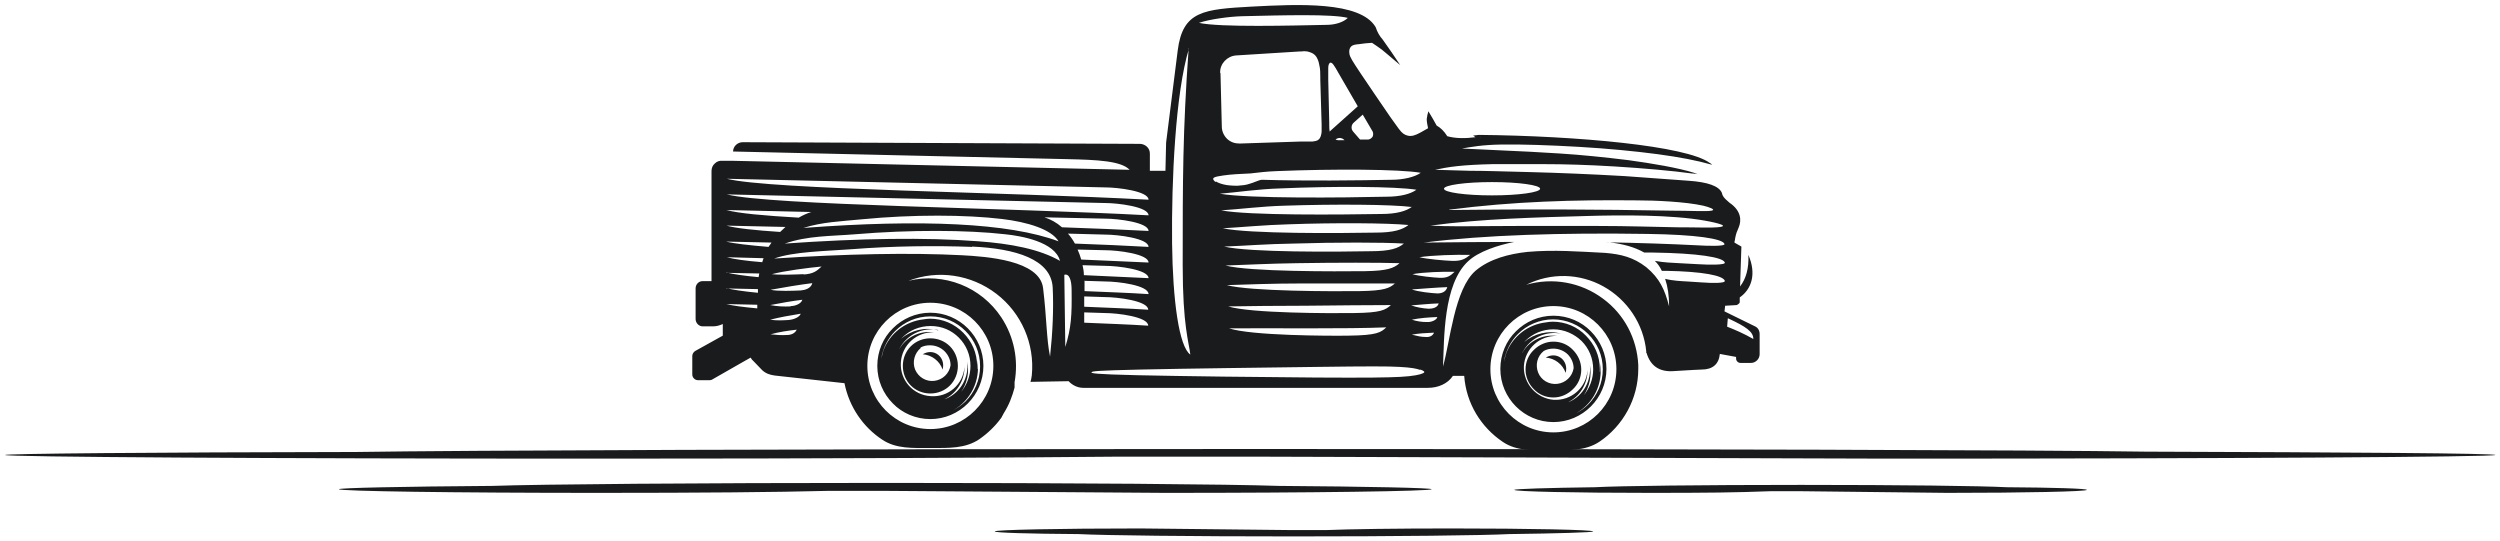 <?xml version="1.0" encoding="UTF-8"?> <svg xmlns="http://www.w3.org/2000/svg" width="254" height="55" viewBox="0 0 254 55" fill="none"><g clip-path="url(#clip0_59_213)"><path fill-rule="evenodd" clip-rule="evenodd" d="M149.908 13.941C148.864 14.076 147.887 14.076 147.044 13.84C146.708 13.299 146.337 12.962 145.966 12.759C145.697 12.286 145.427 11.78 145.124 11.307C145.057 11.543 144.989 11.78 144.956 12.084C144.956 12.387 145.023 12.691 145.091 13.029C144.552 13.333 144.013 13.671 143.608 13.772C143.204 13.873 142.833 13.772 142.564 13.569C142.294 13.367 142.092 13.063 141.25 11.881C140.442 10.699 139.027 8.639 138.218 7.423C137.41 6.207 137.174 5.836 137.106 5.498C137.039 5.161 137.106 4.89 137.275 4.721C137.443 4.553 137.713 4.519 138.083 4.485C138.454 4.418 138.926 4.384 139.397 4.35C139.667 4.519 139.936 4.721 140.374 5.025C140.778 5.363 141.317 5.802 141.856 6.275C141.991 6.376 142.126 6.511 142.261 6.613C141.688 5.735 141.082 4.857 140.475 4.012C140.172 3.675 139.936 3.269 139.768 2.763C138.218 0.095 131.784 0.433 127.202 0.669C122.283 0.939 120.161 1.108 119.656 5.127L118.477 14.481L118.409 17.352H116.826V15.596C116.826 15.055 116.388 14.65 115.849 14.616L75.457 14.448C74.918 14.448 74.48 14.887 74.48 15.393L108.471 16.17C111.436 16.237 113.895 16.339 114.771 17.251L74.513 16.339H73.402C73.098 16.305 72.829 16.406 72.627 16.609C72.391 16.811 72.29 17.082 72.29 17.386V28.564H71.38C70.976 28.564 70.673 28.902 70.673 29.307V32.414C70.673 32.819 71.01 33.157 71.38 33.157H72.458C72.829 33.157 73.132 33.055 73.435 32.92V34.102L70.639 35.656C70.471 35.757 70.336 35.96 70.336 36.162V38.054C70.336 38.358 70.605 38.628 70.909 38.628H72.088C72.088 38.628 72.256 38.628 72.357 38.56L75.254 36.905L76.265 36.331C76.265 36.331 76.4 36.568 76.501 36.635L77.444 37.614C77.815 37.952 78.219 38.087 78.724 38.155L85.799 38.932C86.271 41.329 87.686 43.389 89.639 44.673C91.054 45.618 92.739 45.517 94.558 45.517C96.377 45.517 98.061 45.584 99.476 44.639C100.352 44.031 101.127 43.288 101.734 42.444C101.734 42.41 101.801 42.376 101.801 42.309C101.801 42.309 101.936 42.106 101.969 42.005C102.508 41.16 102.845 40.282 103.081 39.371C103.081 39.371 103.081 39.269 103.081 39.236V39.168C103.081 39.168 103.081 39.1 103.081 39.033V38.932V38.83C103.485 36.601 103.047 34.237 101.734 32.245C99.678 29.138 95.905 27.652 92.301 28.53C95.299 27.382 98.668 27.889 101.228 29.847C103.789 31.806 105.136 34.947 104.833 38.121C104.799 38.358 104.766 38.594 104.698 38.797L108.572 38.729C108.943 39.134 109.482 39.404 110.055 39.404H145.091C146.101 39.404 147.078 38.999 147.617 38.189H148.763C148.965 40.992 150.481 43.423 152.704 44.909C154.119 45.855 155.803 45.753 157.589 45.753C159.374 45.753 161.093 45.821 162.507 44.875C164.866 43.288 166.449 40.553 166.449 37.48V37.344V37.209V37.074C166.314 34.406 165.034 31.941 162.878 30.354C160.621 28.665 157.724 28.159 155.062 28.935C157.555 27.686 160.486 27.753 162.912 29.104C165.337 30.455 166.988 32.92 167.258 35.69V35.858H167.291C167.662 37.108 168.504 37.75 169.852 37.716C171.873 37.581 172.883 37.547 172.883 37.547C173.995 37.547 174.635 37.007 174.736 35.96L176.387 36.264V36.433C176.387 36.669 176.589 36.872 176.825 36.872H177.903C178.375 36.872 178.779 36.466 178.779 35.993V33.934C178.779 33.596 178.611 33.292 178.307 33.157L175.208 31.637L175.275 31.063L176.454 30.995C176.454 30.995 176.758 30.86 176.758 30.692V30.219C177.97 29.374 178.476 27.821 177.634 25.896C177.701 27.247 177.398 28.328 176.791 29.104L176.926 25.052C176.926 25.052 176.522 24.815 176.219 24.646C176.219 24.511 176.286 24.376 176.286 24.241C176.387 23.701 176.454 23.566 176.657 23.093C176.926 22.451 176.96 21.438 175.713 20.594C175.41 20.324 175.141 20.121 175.006 19.817C175.006 19.817 174.972 19.682 174.938 19.581C174.635 18.905 173.524 18.5 171.57 18.365C169.75 18.23 167.392 18.061 165.068 17.892C161.598 17.69 158.195 17.555 155.534 17.487C152.839 17.419 150.851 17.352 149.369 17.352C147.853 17.318 146.842 17.284 145.798 17.251C146.438 17.116 147.112 16.98 148.055 16.879C148.998 16.778 150.177 16.71 151.626 16.677C153.075 16.677 154.793 16.677 156.848 16.677C158.903 16.677 161.295 16.744 164.057 16.913C166.82 17.082 169.953 17.352 171.873 17.622C172.109 17.622 172.277 17.69 172.479 17.69C172.344 17.656 172.243 17.622 172.109 17.555C170.492 17.048 167.898 16.609 165.438 16.271C162.979 15.967 160.621 15.731 158.499 15.596C156.376 15.461 154.456 15.359 152.805 15.292C151.188 15.224 149.841 15.157 148.527 15.089C149.537 14.92 150.548 14.718 152.536 14.684C154.557 14.65 157.522 14.752 160.419 14.92C163.316 15.089 166.112 15.359 168.403 15.663C170.66 15.967 172.412 16.305 173.827 16.71H173.962C173.962 16.71 173.793 16.609 173.692 16.541C171.334 14.819 160.318 13.806 150.245 13.705L149.672 13.772L149.908 13.941ZM99.308 37.48C99.308 37.209 99.308 36.905 99.308 36.635C99.611 38.661 98.634 40.654 96.882 41.667C97.32 41.431 97.725 41.127 98.095 40.789C99.005 39.877 99.578 38.628 99.578 37.209C99.578 35.791 99.005 34.541 98.095 33.63C97.186 32.718 95.939 32.144 94.524 32.144C93.109 32.144 91.863 32.718 90.953 33.63C90.212 34.373 89.707 35.352 89.538 36.433C89.606 36.162 89.673 35.926 89.74 35.656C90.38 33.866 91.998 32.65 93.817 32.448C94.053 32.414 94.255 32.38 94.49 32.38C95.804 32.38 96.984 32.92 97.859 33.798C98.735 34.676 99.274 35.858 99.274 37.175V37.48H99.308ZM95.299 33.562C93.951 33.191 92.57 33.562 91.56 34.406C91.593 34.373 91.627 34.339 91.661 34.305C92.402 33.562 93.412 33.123 94.558 33.123C95.703 33.123 96.68 33.562 97.421 34.305C98.163 35.048 98.6 36.061 98.6 37.175C98.6 38.189 98.23 39.1 97.657 39.81C98.264 38.932 98.499 37.817 98.264 36.736C98.466 38.324 97.624 39.843 96.175 40.485C96.108 40.485 96.04 40.553 95.973 40.553C97.219 39.945 97.994 38.661 97.994 37.277C97.859 39.067 96.343 40.384 94.558 40.249C92.772 40.147 91.425 38.628 91.526 36.838C91.627 35.048 93.143 33.697 94.895 33.765C93.48 33.562 92.065 34.237 91.358 35.487C91.358 35.453 91.425 35.386 91.425 35.352C92.2 33.967 93.749 33.224 95.333 33.528L95.299 33.562ZM93.547 35.352C92.907 35.892 92.671 36.77 92.975 37.547C93.311 38.324 94.086 38.797 94.928 38.695C95.771 38.594 96.445 37.952 96.579 37.108C96.579 36.568 96.343 36.061 95.973 35.69C95.602 35.318 95.063 35.082 94.49 35.082C94.12 35.082 93.817 35.149 93.514 35.318L93.547 35.352ZM95.771 37.547C95.468 36.669 94.659 36.061 93.749 35.993C94.861 35.318 96.108 36.264 95.771 37.547ZM94.524 34.373C95.299 34.373 96.007 34.676 96.512 35.183C97.017 35.69 97.32 36.399 97.32 37.175C97.32 37.952 97.017 38.661 96.512 39.168C96.007 39.675 95.299 39.978 94.524 39.978C93.749 39.978 93.042 39.675 92.537 39.168C92.031 38.661 91.728 37.952 91.728 37.175C91.728 36.399 92.031 35.69 92.537 35.183C93.042 34.676 93.749 34.373 94.524 34.373ZM94.524 31.772C96.007 31.772 97.354 32.38 98.331 33.359C99.308 34.339 99.914 35.69 99.914 37.175C99.914 38.661 99.308 40.012 98.331 40.992C97.354 41.971 96.007 42.579 94.524 42.579C93.042 42.579 91.661 41.971 90.717 40.992C89.74 40.012 89.134 38.661 89.134 37.175C89.134 35.69 89.74 34.305 90.717 33.359C91.694 32.38 93.042 31.772 94.524 31.772ZM94.524 30.759C98.061 30.759 100.925 33.63 100.925 37.175C100.925 40.721 98.061 43.592 94.524 43.592C90.987 43.592 88.123 40.721 88.123 37.175C88.123 33.63 90.987 30.759 94.524 30.759ZM108.875 29.442C108.875 28.496 108.64 27.753 108.134 27.922L108.235 35.251C108.842 33.292 108.909 32.008 108.875 29.476V29.442ZM79.971 34.035C79.398 34.069 78.927 34.035 78.286 33.967C79.129 33.731 80.038 33.596 80.948 33.495C80.779 33.866 80.375 34.035 79.971 34.035ZM81.655 27.855C80.847 27.889 79.23 27.956 78.421 27.855C79.701 27.517 82.059 27.213 83.474 27.078C82.969 27.551 82.632 27.821 81.655 27.889V27.855ZM81.352 29.509C80.611 29.543 79.028 29.611 78.286 29.442C79.364 29.239 81.386 28.902 82.531 28.767C82.396 29.307 81.79 29.476 81.352 29.509ZM80.341 31.131C79.634 31.164 78.96 31.131 78.253 30.995C79.297 30.793 80.409 30.59 81.52 30.455C81.386 30.894 80.746 31.097 80.341 31.097V31.131ZM80.072 32.515C79.466 32.549 78.927 32.583 78.253 32.481C79.162 32.245 80.274 32.042 81.352 31.873C81.251 32.211 80.645 32.481 80.072 32.515ZM98.769 25.085C95.131 24.95 90.751 24.984 86.506 25.322C83.778 25.524 80.645 25.558 78.657 26.267C86.001 25.795 92.436 25.66 97.691 25.93C100.251 26.065 105.641 26.436 105.978 29.273C106.349 32.312 106.315 34.44 106.686 36.23C106.955 33.731 107.056 31.367 106.955 29.239C106.82 26.335 103.182 25.254 98.769 25.052V25.085ZM107.562 24.545C106.854 23.296 104.361 22.553 101.801 22.249C98.129 21.81 92.739 21.776 87.551 22.282C85.496 22.485 83.508 22.553 81.622 23.16C93.648 22.249 102.542 22.654 107.528 24.511L107.562 24.545ZM102.138 23.802C98.297 23.363 92.469 23.329 86.877 23.802C84.384 24.005 82.059 23.937 79.735 24.748C87.382 24.207 94.053 24.106 99.342 24.511C102.711 24.748 105.641 25.322 107.696 26.504C107.191 24.579 103.789 23.971 102.138 23.802ZM73.806 19.75L112.312 20.628C113.524 20.628 116.691 20.999 116.691 21.877C102.407 21.101 78.253 20.864 73.84 19.75H73.806ZM73.806 30.894L76.939 30.962V31.333C75.524 31.198 74.446 31.063 73.806 30.894ZM110.156 31.738L112.278 31.806C113.491 31.806 116.658 32.177 116.658 33.089C114.636 32.954 112.446 32.887 110.156 32.785V31.772V31.738ZM73.806 29.307L77.006 29.374V29.746C75.558 29.611 74.446 29.442 73.806 29.273V29.307ZM110.156 30.117L112.278 30.185C113.491 30.185 116.658 30.556 116.658 31.468C114.636 31.333 112.446 31.266 110.156 31.164V30.151V30.117ZM73.806 27.72L77.141 27.787C77.141 27.787 77.107 28.023 77.074 28.159C75.591 28.023 74.48 27.855 73.806 27.686V27.72ZM110.156 28.53L112.312 28.598C113.524 28.598 116.691 28.969 116.691 29.881C114.67 29.746 112.48 29.678 110.189 29.577V29.07C110.189 28.902 110.189 28.733 110.189 28.564L110.156 28.53ZM73.806 26.132L77.579 26.234C77.579 26.234 77.478 26.504 77.444 26.639C75.793 26.504 74.547 26.335 73.84 26.132H73.806ZM109.987 26.943L112.312 27.01C113.524 27.01 116.691 27.382 116.691 28.26C114.67 28.159 112.48 28.057 110.122 27.956C110.122 27.584 110.055 27.247 109.987 26.943ZM73.806 24.545L78.388 24.646C78.388 24.646 78.185 24.95 78.084 25.085C76.097 24.917 74.581 24.748 73.772 24.545H73.806ZM109.482 25.356L112.312 25.423C113.524 25.423 116.691 25.795 116.691 26.673C114.603 26.571 112.278 26.47 109.852 26.369C109.751 25.997 109.617 25.66 109.482 25.356ZM73.806 22.924L79.802 23.059C79.634 23.228 79.432 23.397 79.263 23.566C76.703 23.397 74.783 23.194 73.806 22.924ZM108.505 23.735L112.312 23.836C113.524 23.836 116.691 24.207 116.691 25.085C114.4 24.95 111.874 24.849 109.212 24.748C109.01 24.376 108.774 24.039 108.505 23.735ZM73.806 21.337L82.43 21.54C81.992 21.675 81.554 21.877 81.15 22.114C77.646 21.911 74.985 21.675 73.806 21.337ZM106.079 22.08L112.312 22.215C113.524 22.215 116.691 22.586 116.691 23.464C114.03 23.329 111.032 23.194 107.899 23.093C107.36 22.62 106.753 22.282 106.113 22.08H106.079ZM73.806 18.162L112.312 19.04C113.524 19.04 116.691 19.412 116.691 20.29C102.407 19.513 78.253 19.277 73.84 18.162H73.806ZM120.768 4.924C120.161 13.434 120.161 18.264 120.161 26.943C120.161 33.123 120.801 34.778 120.936 36.027C119.791 35.217 119.15 30.556 119.083 24.714C119.016 18.365 119.42 9.449 120.801 4.924H120.768ZM144.282 37.581C143.911 37.446 143.406 37.344 142.193 37.277C140.981 37.209 139.06 37.209 133.872 37.277C128.718 37.344 120.296 37.446 115.849 37.547C111.402 37.648 110.998 37.716 110.897 37.817C110.829 37.919 111.099 38.02 115.512 38.121C119.925 38.222 128.448 38.324 133.704 38.358C138.959 38.391 140.913 38.358 142.261 38.29C143.608 38.222 144.316 38.054 144.585 37.919C144.855 37.783 144.653 37.682 144.316 37.547L144.282 37.581ZM162.575 37.783C162.575 37.513 162.575 37.209 162.575 36.939C162.878 38.965 161.935 40.958 160.149 41.971C160.621 41.735 161.025 41.431 161.362 41.093C162.272 40.181 162.844 38.932 162.844 37.513C162.844 36.095 162.272 34.845 161.362 33.934C160.452 33.022 159.172 32.448 157.791 32.448C156.41 32.448 155.13 33.022 154.22 33.934C153.479 34.676 152.974 35.656 152.805 36.736C152.873 36.5 152.94 36.23 153.007 35.96C153.647 34.17 155.264 32.954 157.084 32.752C157.286 32.718 157.522 32.684 157.757 32.684C159.071 32.684 160.284 33.224 161.126 34.102C162.002 34.98 162.541 36.162 162.541 37.48C162.541 37.581 162.541 37.682 162.541 37.783H162.575ZM159.071 37.885C158.768 37.007 157.96 36.399 157.05 36.331C158.162 35.656 159.408 36.601 159.071 37.885ZM157.825 34.71C158.6 34.71 159.307 35.014 159.812 35.554C160.318 36.061 160.655 36.77 160.655 37.547C160.655 38.324 160.351 39.033 159.812 39.539C159.307 40.046 158.6 40.384 157.825 40.384C157.05 40.384 156.342 40.08 155.837 39.539C155.332 39.033 154.995 38.324 154.995 37.547C154.995 36.77 155.298 36.061 155.837 35.554C156.342 35.048 157.05 34.71 157.825 34.71ZM159.307 36.027C158.936 35.656 158.397 35.419 157.825 35.419C157.488 35.419 157.151 35.487 156.848 35.656C156.174 36.196 155.972 37.074 156.275 37.851C156.578 38.628 157.387 39.1 158.229 38.999C159.071 38.898 159.745 38.256 159.88 37.412C159.88 36.872 159.644 36.365 159.273 35.993L159.307 36.027ZM158.6 33.9C157.286 33.528 155.871 33.9 154.86 34.744C154.86 34.744 154.928 34.676 154.961 34.643C155.702 33.9 156.713 33.461 157.825 33.461C158.936 33.461 159.947 33.934 160.688 34.643C161.429 35.386 161.867 36.399 161.867 37.513C161.867 38.526 161.497 39.438 160.924 40.147C161.497 39.269 161.733 38.155 161.53 37.074C161.699 38.661 160.89 40.181 159.442 40.823C159.374 40.823 159.307 40.89 159.273 40.89C160.52 40.282 161.295 38.999 161.295 37.614C161.16 39.404 159.644 40.721 157.858 40.62C156.107 40.485 154.759 38.965 154.826 37.209C154.928 35.419 156.444 34.069 158.195 34.136C156.78 33.934 155.365 34.609 154.658 35.858C154.658 35.791 154.725 35.757 154.725 35.723C155.5 34.339 157.05 33.596 158.6 33.9ZM157.825 32.076C159.307 32.076 160.688 32.684 161.632 33.663C162.609 34.643 163.215 35.993 163.215 37.48C163.215 38.965 162.609 40.316 161.632 41.296C160.655 42.275 159.307 42.883 157.825 42.883C156.342 42.883 154.995 42.275 154.018 41.296C153.041 40.316 152.435 38.965 152.435 37.48C152.435 35.993 153.041 34.609 154.018 33.663C154.995 32.684 156.342 32.076 157.825 32.076ZM157.825 31.097C161.362 31.097 164.226 33.967 164.226 37.513C164.226 41.059 161.362 43.93 157.825 43.93C154.287 43.93 151.424 41.059 151.424 37.513C151.424 33.967 154.287 31.097 157.825 31.097ZM144.855 34.237C144.383 34.237 143.979 34.136 143.44 34.001C144.147 33.866 144.922 33.832 145.697 33.798C145.562 34.136 145.225 34.271 144.855 34.237ZM172.985 28.699C172.446 28.665 171.907 28.631 171.435 28.598C170.828 28.564 169.953 28.53 169.178 28.328C169.447 29.138 169.582 30.05 169.582 31.131C169.144 29.442 168.639 28.294 167.258 27.145C165.944 26.132 164.697 25.828 163.08 25.693C160.385 25.558 157.892 25.356 155.197 25.592C153.311 25.795 151.357 26.301 149.942 27.483C147.752 29.341 147.314 34.845 146.607 37.243C146.741 34.44 146.607 28.902 149.167 26.538C150.211 25.558 152.165 24.917 153.85 24.579C151.053 24.579 147.988 24.613 144.653 24.646C150.818 23.87 158.633 23.633 167.426 23.768C172.277 23.836 175.006 24.241 175.208 24.782C175.309 25.052 173.422 24.984 172.311 24.917C169.683 24.782 166.617 24.68 163.013 24.613H163.451C164.933 24.782 166.112 25.119 167.055 25.66H167.965C172.513 25.727 175.073 26.132 175.242 26.673C175.343 26.943 173.591 26.909 172.513 26.842C171.873 26.808 171.233 26.774 170.626 26.74C169.986 26.706 169.009 26.673 168.133 26.504C168.437 26.808 168.672 27.145 168.841 27.517H169.279C172.985 27.584 175.073 27.99 175.242 28.53C175.309 28.8 173.86 28.767 173.018 28.699H172.985ZM148.325 22.992C146.977 22.992 146.135 22.958 145.326 22.924C150.514 22.215 156.376 22.08 161.261 21.945C164.697 21.843 169.852 21.81 173.22 22.418C173.422 22.451 176.252 22.958 174.467 23.093C173.827 23.16 172.513 23.093 170.391 23.093C168.268 23.059 165.337 22.958 162.406 22.958C159.475 22.958 156.511 22.958 154.052 22.958C151.626 22.958 149.706 22.992 148.325 22.992ZM147.247 21.303C153.782 20.459 160.015 20.29 166.314 20.358C168.167 20.358 171.233 20.493 173.052 20.898C173.625 21.033 174.399 21.303 173.894 21.404C173.389 21.506 171.738 21.404 169.784 21.404C162.272 21.269 155.264 21.236 147.247 21.337V21.303ZM147.516 26.504C146.708 26.47 145.023 26.335 144.215 26.132C145.528 25.93 147.92 25.862 149.369 25.896C148.864 26.301 148.493 26.538 147.516 26.504ZM146.27 28.226C145.596 28.192 144.181 28.057 143.507 27.855C144.585 27.652 146.607 27.584 147.786 27.618C147.348 28.023 147.078 28.26 146.236 28.226H146.27ZM146.034 29.813C145.394 29.78 144.08 29.645 143.44 29.408C144.349 29.341 146.034 29.206 147.044 29.172C146.91 29.678 146.438 29.813 146.034 29.813ZM145.158 31.367C144.552 31.333 143.979 31.232 143.372 31.029C144.248 30.962 145.225 30.86 146.169 30.826C146.068 31.266 145.528 31.367 145.158 31.367ZM144.956 32.718C144.45 32.718 143.979 32.65 143.44 32.481C144.215 32.312 145.158 32.245 146.034 32.211C145.966 32.515 145.427 32.752 144.956 32.718ZM175.579 32.346C177.398 33.191 178.139 33.697 178.139 34.44C177.128 33.866 176.252 33.495 175.477 33.191L175.545 32.346H175.579ZM151.592 18.5C154.287 18.5 156.477 18.804 156.477 19.175C156.477 19.547 154.287 19.851 151.592 19.851C148.897 19.851 146.708 19.547 146.708 19.175C146.708 18.804 148.897 18.5 151.592 18.5ZM150.346 14.008C150.346 14.008 150.413 13.907 150.481 13.873L150.346 14.008ZM141.351 30.995C139.296 30.995 135.894 31.029 132.592 31.063C129.729 31.063 126.899 31.097 124.776 31.131C127.067 31.84 135.254 31.84 137.578 31.806C140.307 31.772 140.745 31.502 141.317 30.995H141.351ZM123.496 18.5C123.496 18.5 123.26 18.297 123.26 18.196C123.26 18.061 123.328 17.96 124.305 17.825C124.979 17.723 126.09 17.656 127.034 17.622C127.876 17.521 128.752 17.419 129.695 17.386C135.456 17.149 142.193 17.183 144.349 17.555C143.743 17.994 142.564 18.264 141.385 18.264C138.117 18.331 132.424 18.399 128.213 18.264C128.112 18.264 128.044 18.297 127.909 18.331C127.674 18.399 127.337 18.568 126.966 18.669C126.596 18.804 126.191 18.838 125.72 18.872C125.248 18.872 124.675 18.838 124.305 18.736C123.901 18.635 123.698 18.534 123.53 18.433L123.496 18.5ZM140.879 33.258C136.803 33.427 129.257 33.326 124.877 33.359C127.067 34.102 135.018 34.136 137.005 34.102C139.936 34.069 140.307 33.765 140.846 33.258H140.879ZM143.911 19.277C141.755 18.939 135.523 18.905 130.099 19.142C127.775 19.209 125.619 19.547 123.934 19.682C126.831 20.189 136.466 20.087 140.846 19.986C142.261 19.986 143.305 19.716 143.911 19.277ZM143.473 21.033C141.351 20.763 135.59 20.729 130.503 20.898C128.112 20.965 125.821 21.269 124.069 21.371C126.865 21.911 136.23 21.81 140.307 21.742C141.924 21.742 142.901 21.438 143.473 20.999V21.033ZM143.069 22.857C140.947 22.654 135.658 22.62 130.941 22.789C128.448 22.857 126.057 23.093 124.237 23.194C126.932 23.768 136.096 23.701 139.768 23.633C141.621 23.633 142.463 23.329 143.069 22.89V22.857ZM142.665 24.748C140.543 24.613 135.725 24.613 131.379 24.748C128.785 24.782 126.292 24.984 124.372 25.052C126.966 25.66 135.894 25.592 139.229 25.524C141.284 25.524 142.059 25.221 142.631 24.748H142.665ZM142.227 26.74C140.138 26.673 135.793 26.673 131.784 26.74C129.122 26.774 126.495 26.909 124.507 26.977C127 27.618 135.658 27.584 138.69 27.551C140.947 27.517 141.621 27.247 142.193 26.74H142.227ZM141.755 28.8C139.667 28.8 135.826 28.8 132.188 28.8C129.425 28.8 126.663 28.902 124.642 28.969C127.034 29.611 135.456 29.611 138.151 29.577C140.644 29.543 141.216 29.273 141.755 28.767V28.8ZM124.002 7.457L124.136 12.86C124.136 13.333 124.338 13.772 124.675 14.11C125.046 14.448 125.45 14.583 125.956 14.583L132.154 14.38H133.333C133.603 14.346 133.839 14.312 133.973 14.177C134.175 14.008 134.243 13.705 134.277 13.401C134.277 13.164 134.277 12.928 134.277 12.725V12.658L134.142 8.099V8.031V7.964V7.896V7.828C134.142 7.457 134.142 6.984 134.041 6.613C133.973 6.174 133.805 5.802 133.603 5.6C133.367 5.363 133.064 5.296 132.828 5.228C132.592 5.194 132.424 5.194 132.188 5.228C132.154 5.228 132.087 5.228 132.053 5.228L125.585 5.633C124.675 5.701 123.934 6.478 123.968 7.389L124.002 7.457ZM135.085 13.367L137.949 10.8L135.894 7.254L135.86 7.187C135.725 6.95 135.557 6.68 135.456 6.545C135.321 6.376 135.22 6.343 135.119 6.376C135.051 6.444 134.95 6.579 134.95 6.883C134.95 7.153 134.95 7.592 134.95 7.896V7.964V8.031V8.099L135.051 12.455V12.523V12.59V12.658C135.051 12.928 135.051 13.198 135.119 13.434L135.085 13.367ZM136.534 14.245H136.601C136.365 13.975 135.961 13.941 135.691 14.177C135.894 14.279 136.129 14.245 136.332 14.245H136.567H136.534ZM138.184 14.177H139.027C139.195 14.144 139.364 14.042 139.465 13.873C139.532 13.705 139.532 13.536 139.465 13.367L138.454 11.645L137.544 12.455C137.275 12.691 137.241 13.097 137.477 13.367L138.151 14.144L138.184 14.177ZM136.938 1.817C135.355 1.412 130.436 1.547 126.191 1.648C124.911 1.682 122.89 1.952 121.812 2.324C124.002 2.797 131.312 2.594 134.782 2.526C135.658 2.526 136.5 2.256 136.938 1.817Z" fill="#1A1B1C"></path><path fill-rule="evenodd" clip-rule="evenodd" d="M127.236 46.395C122.621 46.395 118.106 46.395 113.693 46.395C103.485 46.496 83.576 46.597 60.701 46.597C27.451 46.597 0.5 46.429 0.5 46.226C0.5 46.091 15.121 45.956 36.142 45.922C46.822 45.753 83.576 45.618 127.236 45.618C170.896 45.618 206.909 45.719 218.026 45.888C238.98 45.956 253.534 46.057 253.534 46.226C253.534 46.429 225.909 46.597 191.85 46.597" fill="#1A1B1C"></path><path fill-rule="evenodd" clip-rule="evenodd" d="M90.01 49.873C87.989 49.873 86.001 49.873 84.081 49.873C78.792 50.008 71.212 50.076 60.836 50.076C46.249 50.076 34.424 49.907 34.424 49.704C34.424 49.569 40.825 49.434 50.056 49.367C54.738 49.198 70.875 49.063 90.044 49.063C109.213 49.063 125.012 49.198 129.897 49.367C139.094 49.434 145.461 49.569 145.461 49.704C145.461 49.907 133.334 50.076 118.376 50.076" fill="#1A1B1C"></path><path fill-rule="evenodd" clip-rule="evenodd" d="M182.99 49.907C181.946 49.907 180.901 49.907 179.891 49.907C176.286 50.042 173.557 50.076 167.696 50.076C160.048 50.076 153.85 49.941 153.85 49.772C153.85 49.671 157.218 49.569 162.036 49.502C164.495 49.367 172.951 49.265 182.99 49.265C193.029 49.265 201.317 49.367 203.877 49.502C208.694 49.536 212.03 49.637 212.03 49.772C212.03 49.941 205.662 50.076 197.847 50.076" fill="#1A1B1C"></path><path fill-rule="evenodd" clip-rule="evenodd" d="M131.38 53.858C132.491 53.858 133.569 53.858 134.647 53.858C137.107 53.757 141.89 53.69 147.382 53.69C155.366 53.69 161.868 53.825 161.868 53.993C161.868 54.095 158.364 54.196 153.311 54.264C150.75 54.399 141.924 54.5 131.413 54.5C120.903 54.5 112.245 54.399 109.583 54.264C104.53 54.23 101.06 54.129 101.06 53.993C101.06 53.825 107.697 53.69 115.883 53.69" fill="#1A1B1C"></path></g><defs><clipPath id="clip0_59_213"><rect width="253" height="54" fill="white" transform="translate(0.5 0.5)"></rect></clipPath></defs></svg> 